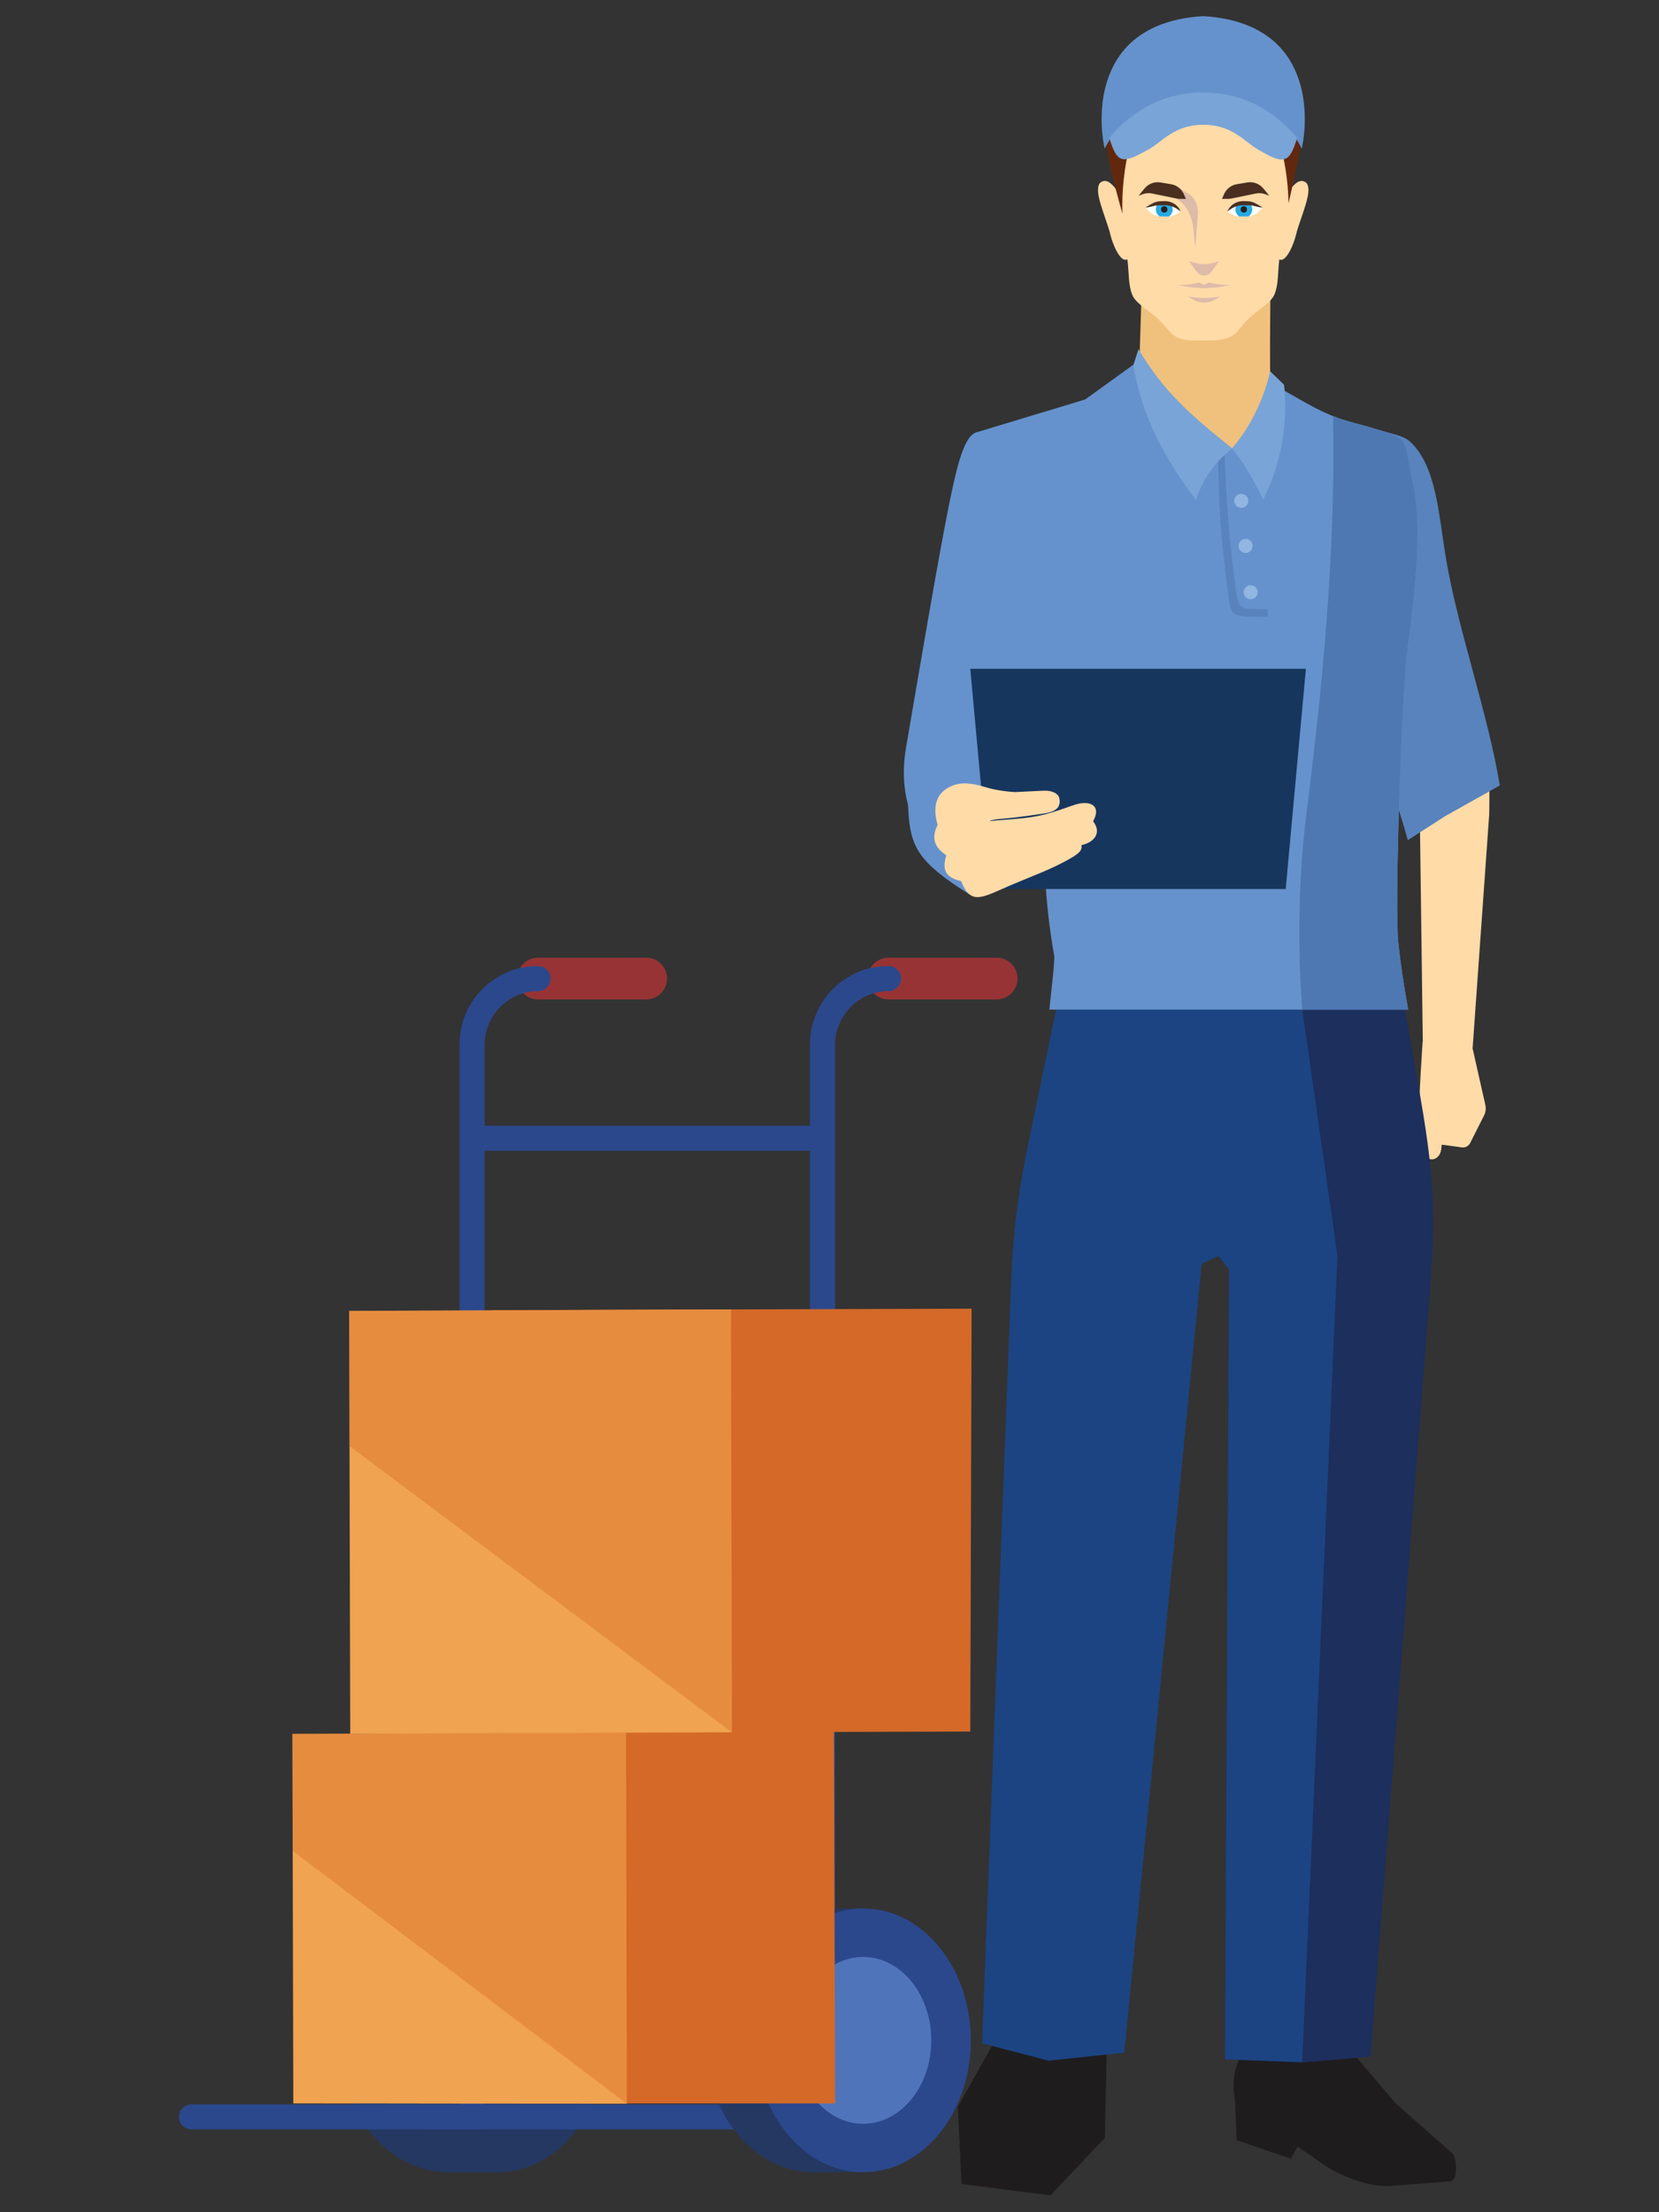 <?xml version="1.0" encoding="utf-8"?>
<!-- Generator: Adobe Illustrator 16.0.0, SVG Export Plug-In . SVG Version: 6.00 Build 0)  -->
<!DOCTYPE svg PUBLIC "-//W3C//DTD SVG 1.1//EN" "http://www.w3.org/Graphics/SVG/1.1/DTD/svg11.dtd">
<svg version="1.1" id="Layer_1" xmlns="http://www.w3.org/2000/svg" xmlns:xlink="http://www.w3.org/1999/xlink" x="0px" y="0px"
	 width="600px" height="800px" viewBox="0 0 600 800" enable-background="new 0 0 600 800" xml:space="preserve">
<rect x="0" y="0" width="600" height="800" fill="#333333" stroke="none"/>
<g>
	<path fill="#243862" d="M218.722,732.977c-0.425-5.104-1.514-9.965-3.148-14.465c-0.31-0.856-0.641-1.699-0.991-2.528
		c-0.258-0.608-0.523-1.206-0.8-1.796c-0.314-0.672-0.641-1.332-0.98-1.982c-0.371-0.714-0.756-1.412-1.161-2.099
		c-1.969-3.367-4.283-6.415-6.887-9.049c-0.008-0.011-0.019-0.018-0.029-0.027c-0.919-0.927-1.875-1.804-2.863-2.626
		c-0.769-0.642-1.563-1.24-2.369-1.814c-1.156-0.822-2.352-1.572-3.58-2.249c-0.458-0.25-0.919-0.493-1.387-0.722
		c-3.904-1.929-8.12-3.114-12.533-3.388c-0.665-0.042-1.331-0.063-2.003-0.063h-18.108c-21.5,0-38.93,21.349-38.93,47.682
		c0,26.336,17.43,47.686,38.93,47.686h18.108c0.672,0,1.338-0.023,2.003-0.065c4.413-0.273,8.628-1.458,12.533-3.385
		c0.467-0.231,0.928-0.473,1.387-0.725c1.228-0.677,2.423-1.427,3.58-2.248c0.807-0.573,1.601-1.173,2.369-1.813
		c0.989-0.824,1.944-1.698,2.863-2.627c0.01-0.008,0.021-0.018,0.029-0.026c2.604-2.633,4.918-5.681,6.887-9.049
		c0.404-0.687,0.79-1.386,1.161-2.099c0.339-0.65,0.666-1.311,0.98-1.981c0.277-0.591,0.542-1.19,0.8-1.795
		c0.35-0.832,0.681-1.673,0.991-2.531c1.634-4.5,2.723-9.36,3.148-14.465c0.132-1.604,0.199-3.229,0.199-4.876
		C218.921,736.205,218.854,734.579,218.722,732.977z"/>
	<path fill="#2B488C" d="M294.365,694.394H173.859c-2.377,0-4.304-2.026-4.304-4.527c0-2.5,1.926-4.525,4.304-4.525h120.506
		c2.378,0,4.305,2.025,4.305,4.525C298.67,692.367,296.743,694.394,294.365,694.394z"/>
	<path fill="#2B488C" d="M295.563,554.968H172.662c-2.424,0-4.389-2.026-4.389-4.526c0-2.502,1.965-4.527,4.389-4.527h122.902
		c2.424,0,4.389,2.025,4.389,4.527C299.952,552.941,297.987,554.968,295.563,554.968z"/>
	<path fill="#2B488C" d="M302.015,770.043H155.848c-2.5,0-8.098-2.025-8.098-4.526s18.801-4.527,21.301-4.527h123.91V377.723
		c0-15.646,12.729-28.375,28.376-28.375h31.68c2.501,0,4.528,2.026,4.528,4.527c0,2.499-2.027,4.525-4.528,4.525h-31.68
		c-10.653,0-19.323,8.668-19.323,19.323V770.043z"/>
	<path fill="#2B488C" d="M175.264,770.043H69.236c-2.5,0-4.527-2.025-4.527-4.526s2.026-4.527,4.527-4.527h96.975V377.723
		c0-15.646,12.728-28.375,28.376-28.375h31.68c2.501,0,4.526,2.026,4.526,4.527c0,2.499-2.025,4.525-4.526,4.525h-31.68
		c-10.655,0-19.323,8.668-19.323,19.323V770.043z"/>
	<path fill="#2B488C" d="M294.577,416.145h-120.93c-2.386,0-4.318-2.028-4.318-4.527c0-2.501,1.933-4.526,4.318-4.526h120.93
		c2.386,0,4.319,2.025,4.319,4.526C298.896,414.116,296.963,416.145,294.577,416.145z"/>
	<path fill="#973334" d="M360.46,361.421h-39.122c-4.166,0-7.543-3.381-7.543-7.546c0-4.167,3.377-7.545,7.543-7.545h39.122
		c4.168,0,7.547,3.378,7.547,7.545C368.007,358.04,364.628,361.421,360.46,361.421z"/>
	<path fill="#2B488C" d="M321.338,349.348c-14.243,0-26.065,10.549-28.072,24.244h9.2c1.897-8.675,9.635-15.191,18.872-15.191
		c2.501,0,4.526-2.026,4.526-4.525C325.864,351.374,323.839,349.348,321.338,349.348z"/>
	<path fill="#973334" d="M233.709,361.421h-39.122c-4.167,0-7.544-3.381-7.544-7.546c0-4.167,3.376-7.545,7.544-7.545h39.122
		c4.168,0,7.547,3.378,7.547,7.545C241.256,358.04,237.877,361.421,233.709,361.421z"/>
	<path fill="#2B488C" d="M194.587,349.348c-14.243,0-26.066,10.549-28.072,24.244h9.198c1.898-8.675,9.637-15.191,18.875-15.191
		c2.499,0,4.526-2.026,4.526-4.525C199.113,351.374,197.085,349.348,194.587,349.348z"/>
	<g>
		<path fill="#243862" d="M312.174,690.169h-18.105c-21.503,0-38.932,21.349-38.932,47.682c0,26.336,17.429,47.686,38.932,47.686
			h18.105c21.503,0,38.932-21.35,38.932-47.686C351.105,711.518,333.677,690.169,312.174,690.169z"/>
		<path fill="#2B488C" d="M351.105,737.851c0,26.336-17.429,47.686-38.932,47.686c-21.499,0-38.93-21.35-38.93-47.686
			c0-26.333,17.431-47.682,38.93-47.682C333.677,690.169,351.105,711.518,351.105,737.851z"/>
		<path fill="#5074B9" d="M336.814,737.851c0,16.669-11.032,30.181-24.641,30.181s-24.637-13.512-24.637-30.181
			c0-16.665,11.028-30.178,24.637-30.178S336.814,721.186,336.814,737.851z"/>
	</g>
</g>
<g>
	<g>
		<polygon fill="#D46928" points="150.956,626.802 301.612,624.15 302.033,760.657 151.368,760.657 		"/>
		<polygon fill="#F0A350" points="105.75,627.032 226.369,626.567 226.698,760.739 106.081,760.657 		"/>
		<polygon opacity="0.4" fill="#D76927" points="226.369,626.567 105.75,627.032 105.855,669.317 226.698,760.739 		"/>
	</g>
	<g>
		<polygon fill="#D46928" points="178.022,473.785 351.396,473.251 350.916,626.174 178.494,626.703 		"/>
		<polygon fill="#F0A350" points="126.288,474.049 264.327,473.517 264.706,626.439 126.666,626.97 		"/>
		<polygon opacity="0.4" fill="#D76927" points="264.327,473.517 126.288,474.049 126.41,522.938 264.706,626.439 		"/>
	</g>
</g>
<g>
	<path fill="#FFDBA8" d="M512.661,176.669c7.379,3.643,5.742,13.436,6.636,21.86l4.443,29.159l14.294,41.491
		c0.564,8.457,0.75,16.942,0.553,25.422l-5.987,84.353c0,0-3.239,3.369-18.024-2.265l-1.231-93.077l-4.527-61.468
		c0-35.916,4.169-56.965,4.178-57.066L512.661,176.669z"/>
	<g>
		<path fill="#FFDBA8" d="M521.024,402.146l0.177-3.625l-0.846-3l-2.346-14.735l4.64-8.198l9.897,6.367l4.644,20.589
			c0.291,1.294,0.128,2.671-0.454,3.823l-5.021,9.952c-0.578,1.144-1.774,1.784-3.019,1.611l-11.86-1.643l-0.774-0.107
			c-1.979-0.275-3.521-2.206-3.696-4.639l-0.419-5.786c-0.11-1.531,0.342-3.043,1.242-4.155l5.356-6.619
			c0,0,2.221,5.384-0.716,8.531l-1.443,1.999L521.024,402.146z"/>
		<path fill="#FFDBA8" d="M516.837,413.288l-0.774-0.107c-1.979-0.275-3.521-2.206-3.696-4.639l-0.419-5.786
			c-0.11-1.531,0.342-3.043,1.242-4.155l4.804-5.935c0.263,0.03,0.528,0.064,0.818,0.101c0.487,1.595,1.28,5.321-0.982,7.747
			l-1.442,1.999l4.638-0.366l0.177-3.625l-0.846-3l-0.738-4.63l0.565-1.333l4.46,0.619l1.944,8.592
			c0.141,0.619,0.087,1.264-0.152,1.839c0,0-3.844,5.75-4.038,13.45L516.837,413.288z"/>
		<path fill="#FFDBA8" d="M514.521,376.689c0,0-1.54,22.273-1.175,26.084l0.684,7.133l0.224,5.062
			c0.046,1.054,0.407,2.041,1.008,2.766l0.313,0.375c1.173,1.413,3.002,1.542,4.325,0.302l0,0c0.748-0.7,1.236-1.75,1.353-2.904
			l0.72-7.202l0.211-6.089c0.11-3.203,0.752-6.351,1.882-9.244l2.989-7.649l1.633-10.938L514.521,376.689z"/>
		<path fill="#FFDBA8" d="M520.117,416.951c0,0-0.798,1.041-2.356,0.967c-1.56-0.074-2.263-1.186-2.263-1.186
			s-0.545-5.675,2.461-5.531C520.966,411.345,520.117,416.951,520.117,416.951z"/>
	</g>
	<g>
		<path fill-rule="evenodd" clip-rule="evenodd" fill="#1F1C1D" d="M491.261,744.717l13.494,15.925l20.206,17.783
			c2.081,1.476,2.664,10.979-1.033,10.46l-20.84,1.568c-6.645,0.498-13.766-1.995-19.758-4.96
			c-4.371-2.159-8.631-5.792-14.084-9.171l-2.367,4.348l-19.645-6.755l-0.473-13.273c-2.48-14.278,3.224-16.616,5.203-26.54
			l34.325,0.72L491.261,744.717z"/>
		<polygon fill-rule="evenodd" clip-rule="evenodd" fill="#1F1C1D" points="400.381,735.746 399.582,773.152 379.911,793.9 
			347.74,789.797 346.413,761.81 363.69,731.165 		"/>
		<path fill-rule="evenodd" clip-rule="evenodd" fill="#1C4482" d="M385.711,347.049l-13.083,62.886
			c-4.478,21.518-6.217,34.613-7.035,56.145l-10.388,272.845l24.054,6.277l27.366-2.899l27.959-285.229l6.109-2.885l9.295-106.655
			L385.711,347.049z"/>
		<path fill-rule="evenodd" clip-rule="evenodd" fill="#1C2F5D" d="M504.983,347.049l8.678,49.498
			c5.928,33.852,5.357,46.454,2.699,80.647l-20.683,266.554l-24.967,2.13l-27.677-1.161l1.479-285.713l-3.868-4.815l0.003-106.655
			L504.983,347.049z"/>
		<polygon fill-rule="evenodd" clip-rule="evenodd" fill="#1C4482" points="483.712,454.188 470.954,745.68 443.034,744.717 
			444.513,459.004 440.645,454.188 440.647,347.534 468.849,350.17 		"/>
	</g>
	<g>
		<g>
			<path fill-rule="evenodd" clip-rule="evenodd" fill="#F0C17D" d="M412.896,105.241h46.572c-0.121,12.597-0.257,25.052,0,37.642
				l-14.999,33.787l-32.782-33.545L412.896,105.241z"/>
			<path fill-rule="evenodd" clip-rule="evenodd" fill="#FFDBA8" d="M435.737,123.146c-0.123,0.015-0.249,0.015-0.377,0.015
				c-4.666,0.028-6.989-0.042-9.525-1.118c-2.451-1.041-3.641-3.449-7.015-6.697c-2.863-2.765-8.017-5.579-9.269-8.586
				c-1.529-3.662-1.167-7.652-1.814-12.981c-2.661,1.467-5.511-6.149-6.078-8.65c-0.834-3.684-3.487-9.961-4.317-14.164
				c-0.475-2.409-0.186-4.326,0.623-4.931c1.728-1.283,3.506-0.584,6.082,2.921c0.163-2.972,0.356-6.035,0.257-9.284
				c-0.183-6.092-0.354-11.137,0.395-15.412c0.752-4.317,2.444-7.895,5.96-11.043l0,0c0,0,0,0,0-0.014
				c1.949-1.725,4.154-3.2,6.56-4.404c0.024-0.014,0.046-0.021,0.075-0.035c0.156-0.071,0.316-0.15,0.474-0.228
				c0.092-0.043,0.174-0.086,0.266-0.129c0.121-0.064,0.258-0.128,0.379-0.178c0.12-0.05,0.241-0.107,0.37-0.157
				c0.135-0.071,0.274-0.121,0.403-0.171c0.117-0.064,0.234-0.114,0.355-0.164c0.17-0.071,0.342-0.143,0.516-0.199
				c0.079-0.036,0.164-0.071,0.25-0.106c0.246-0.1,0.506-0.193,0.763-0.278c0,0,0,0,0.008-0.007
				c6.39-2.323,13.647-2.964,20.526-1.953c6.852,1.012,13.309,3.691,18.104,7.974c3.502,3.142,5.177,6.697,5.935,10.994
				c0.748,4.261,0.6,9.284,0.425,15.354c-0.097,3.271,0.109,6.349,0.281,9.333c2.529-3.413,4.293-4.09,6.003-2.814
				c0.812,0.605,1.101,2.522,0.623,4.931c-0.826,4.203-3.484,10.48-4.317,14.164c-0.56,2.473-3.35,9.939-5.984,8.7
				c-0.585,5.165-0.269,9.048-1.747,12.646c-1.254,3.028-6.362,5.878-9.212,8.671c-3.359,3.285-4.539,5.7-6.975,6.783
				C442.297,122.982,440.06,123.132,435.737,123.146z"/>
		</g>
		<path fill-rule="evenodd" clip-rule="evenodd" fill="#62280E" d="M413.11,39.648c-2.238,2.614-7.903,20.548-7.147,37.685
			c-7.563-26.784-11.629-45.907,4.792-57.956c21.55-15.803,47.577-5.649,49.679,0.421c17.246,5.899,10.327,32.562,5.571,53.779
			c-0.149-10.637-2.443-23.847-7.907-33.131c-1.306-1.225-6.901,5.835-8.184,5.757C437.149,45.412,432.699,42.697,413.11,39.648z"/>
	</g>
	<path fill-rule="evenodd" clip-rule="evenodd" fill="#5883BC" d="M498.339,155.436c3.95,1.126,9.18,2.088,11.446,4.104
		c9.918,8.821,10.588,27.517,13.274,43.028c4.517,26.105,15.033,55.218,19.372,81.481l-19.778,11.101l-13.517,8.685
		c-6.441-24.424-18.853-47.467-23.944-72.198L498.339,155.436z"/>
	<path fill-rule="evenodd" clip-rule="evenodd" fill="#6592CC" d="M379.521,365.104c0.738-7.517,2.081-17.62,1.692-19.814
		c-5.735-32.319-1.603-46.718-7.923-79.6c-5.18-26.955-14.2-59.323-20.68-109.177l39.867-12.056l18.312-13.21
		c0.288,2.758,0.659,5.53,1.101,8.294l17.792,18.482l17.324,4.489l4.231-1.012l11.211-17.649c-0.576-1.604-1.175-3.198-1.799-4.78
		c16.206,9.255,19.565,11.492,31.15,14.414c1.555,0.391,7.361,2.066,11.005,3.285c6.895,2.301,5.469,6.27,7.777,15.853
		c4.09,17,1.381,39.366-1.61,62.408c-1.895,14.557-4.698,91.471-3.264,105.699c0.827,8.145,2.124,16.209,3.57,24.375H379.521z"/>
	<path fill-rule="evenodd" clip-rule="evenodd" fill="#4E78B1" d="M482.104,150.478c2.839,1.119,5.803,2.023,9.696,3.007
		c1.555,0.391,7.361,2.066,11.005,3.285c6.895,2.301,5.469,6.27,7.777,15.853c4.09,17,1.381,39.366-1.61,62.408
		c-1.895,14.557-4.698,91.471-3.264,105.699c0.827,8.145,2.124,16.209,3.57,24.375l-38.297,0.007
		c-1.177-14.827-2.113-42.593,1.547-71.286C477.872,251.916,483.234,199.832,482.104,150.478z"/>
	<path fill-rule="evenodd" clip-rule="evenodd" fill="#6592CC" d="M353.626,156.299c-4.823,0.434-7.595,12.254-10.594,27.203
		c-3.784,18.803-10.728,59.836-15.355,86.875c-3.498,20.434,5.494,34.071,11.442,35.083c5.979,1.019,22.358-5.658,25.879-17.998
		c4.289-15.041,6.939-32.768,11.236-50.324C375.831,213.897,366.017,163.153,353.626,156.299z"/>
	<path fill-rule="evenodd" clip-rule="evenodd" fill="#6592CC" d="M435.952,5.89c39.9,2.871,37.061,38.076,34.849,47.88
		c-6.349-13.188-20.919-17.684-35.644-16.815c-14.723-0.869-29.29,3.627-35.639,16.815c-2.216-9.804-5.055-45.009,34.845-47.88
		l0.794-0.043L435.952,5.89z"/>
	<path fill-rule="evenodd" clip-rule="evenodd" fill="#79A4D7" d="M435.162,33.471c12.692-0.143,24.588,5.287,33.964,16.352
		c-2.91,9.791-5.087,9.541-14.221,4.204c-4.967-2.9-9.292-8.914-19.743-8.914c-10.453,0-14.899,6.257-19.74,8.914
		c-9.274,5.095-11.314,5.586-14.226-4.204C410.576,38.758,422.472,33.328,435.162,33.471z"/>
	<path fill-rule="evenodd" clip-rule="evenodd" fill="#5883BC" d="M442.914,162.548c0.182,16.045,1.859,34.648,4.067,50.722
		c0.93,6.292,1.108,6.968,7.858,7.019c1.069,0.007,2.277,0.021,3.588,0.042l0.111,2.729c-1.341-0.028-2.505-0.036-3.527-0.043
		c-9.708-0.071-10.036-0.078-10.99-9.668c-2.49-18.141-3.334-32.633-3.534-50.794L442.914,162.548z"/>
	<path fill-rule="evenodd" clip-rule="evenodd" fill="#79A4D7" d="M411.744,126.281c9.16,15.354,18.497,23.534,33.923,35.874
		c-4.545,3.691-9.736,8.622-13.163,18.625c-11.692-15.689-19.263-29.682-22.643-48.621L411.744,126.281z"/>
	<path fill-rule="evenodd" clip-rule="evenodd" fill="#79A4D7" d="M459.293,134.168c-0.181,2.081-3.818,16.651-13.729,27.959
		c4.251,5.172,7.809,11.4,11.314,18.525c7.646-15.305,8.739-30.795,7.518-41.496L459.293,134.168z"/>
	<g>
		<path fill-rule="evenodd" clip-rule="evenodd" fill="#90B6E1" d="M452.301,216.712c1.403,0,2.548-1.14,2.548-2.544
			c0-1.403-1.145-2.544-2.548-2.544c-1.4,0-2.544,1.141-2.544,2.544C449.757,215.572,450.9,216.712,452.301,216.712z"/>
		<path fill-rule="evenodd" clip-rule="evenodd" fill="#90B6E1" d="M450.491,199.967c1.399,0,2.543-1.146,2.543-2.55
			s-1.144-2.544-2.543-2.544c-1.405,0-2.548,1.14-2.548,2.544S449.086,199.967,450.491,199.967z"/>
		<path fill-rule="evenodd" clip-rule="evenodd" fill="#90B6E1" d="M448.92,183.672c1.403,0,2.547-1.14,2.547-2.543
			c0-1.404-1.144-2.544-2.547-2.544c-1.4,0-2.548,1.14-2.548,2.544C446.372,182.533,447.52,183.672,448.92,183.672z"/>
	</g>
	<path fill-rule="evenodd" clip-rule="evenodd" fill="#6592CC" d="M360.408,274.495c-18.969-3.527-16.639-6.597-32.331,3.862
		c0.729,25.664-1.152,30.018,22.2,44.88l10.131-13.031C360.408,310.206,360.895,274.495,360.408,274.495z"/>
	<polygon fill-rule="evenodd" clip-rule="evenodd" fill="#16365E" points="350.916,241.862 472.293,241.862 464.993,321.492 
		358.211,321.492 	"/>
	<path fill-rule="evenodd" clip-rule="evenodd" fill="#FFDBA8" d="M366.979,286.444l10.431-0.506
		c2.811-0.135,5.339,0.833,5.729,2.808c0.848,4.303-3.114,5.087-6.139,5.521c-2.836,0.406-6.552,0.962-10.011,1.368
		c-3.819,0.449-7.342,0.527-9.06,1.239c-0.378,0.157,1.344-0.085,1.75-0.12c12.373-0.963,15.137-1.041,24.096-4.026
		c2.473-0.827,4.351-1.61,6.078-2.023c4.803-1.126,8.485,0.876,5.479,6.291c3.185,4.111,0.538,7.595-4.226,8.628
		c0.38,1.966-0.923,3.135-5.137,5.458c-6.629,3.647-13.603,6.092-20.612,9.112c-10.393,4.482-14.208,7.317-17.807-1.603
		c-5.282-1.154-7.004-3.755-5.308-9.291c-4.724-3.128-5.322-6.691-3.136-10.98c-2.396-8.315,0.791-12.184,4.843-13.987
		c3.334-1.489,6.762-1.403,12.518,0.342C358.86,285.397,362.169,286.102,366.979,286.444z"/>
</g>
<g>
	<g>
		<g>
			<g>
				<g>
					<path fill="#DEBBA9" d="M438.244,95.164c-1.824,0.5-3.752,0.5-5.578,0L430,94.434l2.806,3.855c1.308,1.797,3.989,1.797,5.301,0
						l2.804-3.855L438.244,95.164z"/>
					<path fill="#DEBBA9" d="M440.538,107.331c-3.327,0.564-6.839,0.564-10.165,0l-0.824-0.14l2.104,1.256
						c2.132,1.275,5.516,1.27,7.641-0.01l2.069-1.247L440.538,107.331z"/>
					<path fill="#DEBBA9" d="M425.466,71.793l1.348-3.502l3.513,2.121c1.979,1.196,3.115,4.644,2.932,6.949l-0.974,12.257
						l-0.743-7.201c-0.33-3.213-1.953-7.39-4.494-9.383L425.466,71.793z"/>
					<path fill="#4A2F20" d="M425.466,71.793l-8.825-1.813c-1.126-0.231-2.294-0.145-3.37,0.25l-1.487,0.543l2.144-2.614
						c1.403-1.713,3.615-2.545,5.801-2.181l3.775,0.629c2.052,0.342,3.792,1.691,4.637,3.59l0.766,1.724h-2.195
						C426.292,71.921,425.874,71.878,425.466,71.793z"/>
					<path fill="#4A2F20" d="M445.375,71.793l8.824-1.813c1.125-0.231,2.293-0.145,3.371,0.25l1.486,0.543l-2.144-2.614
						c-1.405-1.713-3.616-2.545-5.802-2.181l-3.773,0.629c-2.052,0.342-3.794,1.691-4.638,3.59l-0.766,1.724h2.194
						C444.547,71.921,444.964,71.878,445.375,71.793z"/>
					<path fill="#DEBBA9" d="M437.666,102.243c-0.641-0.078-0.729,0.031-1.274,0.309l-0.972,0.494l-0.972-0.494
						c-0.548-0.278-0.634-0.387-1.274-0.309c0,0-1.873,0.786-7.127,0.803c0,0,3.322,0.739,4.271,0.806
						c0.946,0.068,3.456,0.35,5.102,0.35s4.154-0.281,5.101-0.35c0.949-0.067,4.271-0.806,4.271-0.806
						C439.538,103.028,437.666,102.243,437.666,102.243z"/>
				</g>
			</g>
		</g>
	</g>
	<g>
		<g>
			<path fill="#FFFFFF" d="M414.295,75.093l2.888-1.126c0.741-0.288,1.528-0.443,2.322-0.457l1.713-0.032
				c1.847-0.032,3.623,0.694,4.917,2.011l0.941,0.958l-1.464,0.892c-1.084,0.66-2.333,1-3.602,0.98l-1.915-0.03
				c-1.828-0.028-3.564-0.8-4.812-2.136L414.295,75.093z"/>
			<g>
				<defs>
					<path id="SVGID_1_" d="M414.413,75.047l2.756-1.074c0.749-0.292,1.546-0.449,2.35-0.463l1.663-0.03
						c1.868-0.033,3.67,0.703,4.98,2.036l0.839,0.854c0.039,0.04,0.031,0.105-0.017,0.135l-1.351,0.822
						c-1.099,0.668-2.363,1.013-3.649,0.993l-1.853-0.029c-1.852-0.029-3.609-0.81-4.874-2.163l-0.877-0.941
						C414.339,75.143,414.356,75.07,414.413,75.047z"/>
				</defs>
				<clipPath id="SVGID_2_">
					<use xlink:href="#SVGID_1_"  overflow="visible"/>
				</clipPath>
				<circle clip-path="url(#SVGID_2_)" fill="#29AAE1" cx="421.068" cy="75.735" r="3.046"/>
				<circle clip-path="url(#SVGID_2_)" fill="#231F20" cx="421.068" cy="75.735" r="1.152"/>
			</g>
			<path fill="#4A2F20" d="M414.295,75.093c0,0,0.723-0.553,1.881-1.195c0.292-0.163,0.594-0.339,0.945-0.507
				c0.38-0.178,0.781-0.336,1.224-0.433c0.429-0.1,0.93-0.176,1.361-0.18c0.429-0.017,0.866-0.033,1.303-0.049
				c0.445-0.005,0.947,0.021,1.423,0.103c0.474,0.071,0.92,0.228,1.338,0.394c0.833,0.35,1.522,0.85,2.005,1.362
				c0.503,0.508,0.775,1.003,0.988,1.325c0.206,0.333,0.313,0.534,0.313,0.534s-0.196-0.111-0.526-0.324
				c-0.337-0.208-0.778-0.554-1.313-0.856c-0.537-0.309-1.19-0.591-1.904-0.788c-0.356-0.104-0.735-0.151-1.114-0.207
				c-0.378-0.05-0.75-0.053-1.182-0.037c-0.439,0-0.876-0.001-1.305-0.002c-0.431,0-0.778-0.018-1.157,0.029
				c-0.365,0.045-0.733,0.099-1.06,0.178c-0.351,0.1-0.708,0.187-1.028,0.261C415.2,75.01,414.295,75.093,414.295,75.093z"/>
		</g>
		<g>
			<path fill="#FFFFFF" d="M456.618,75.093l-2.892-1.126c-0.74-0.288-1.524-0.443-2.319-0.457l-1.716-0.032
				c-1.845-0.032-3.623,0.694-4.917,2.011l-0.941,0.958l1.466,0.892c1.083,0.66,2.332,1,3.602,0.98l1.914-0.03
				c1.828-0.028,3.566-0.8,4.813-2.136L456.618,75.093z"/>
			<g>
				<defs>
					<path id="SVGID_3_" d="M456.499,75.047l-2.757-1.074c-0.751-0.292-1.545-0.449-2.352-0.463l-1.662-0.03
						c-1.868-0.033-3.67,0.703-4.98,2.036l-0.837,0.854c-0.04,0.04-0.033,0.105,0.016,0.135l1.351,0.822
						c1.098,0.668,2.362,1.013,3.647,0.993l1.853-0.029c1.852-0.029,3.612-0.81,4.875-2.163l0.878-0.941
						C456.572,75.143,456.556,75.07,456.499,75.047z"/>
				</defs>
				<clipPath id="SVGID_4_">
					<use xlink:href="#SVGID_3_"  overflow="visible"/>
				</clipPath>
				<path clip-path="url(#SVGID_4_)" fill="#29AAE1" d="M446.798,75.735c0,1.682,1.361,3.045,3.046,3.045
					c1.679,0,3.044-1.363,3.044-3.045s-1.365-3.046-3.044-3.046C448.159,72.689,446.798,74.054,446.798,75.735z"/>
				<circle clip-path="url(#SVGID_4_)" fill="#231F20" cx="449.842" cy="75.735" r="1.153"/>
			</g>
			<path fill="#4A2F20" d="M456.618,75.093c0,0-0.724-0.553-1.882-1.195c-0.292-0.163-0.596-0.339-0.946-0.507
				c-0.381-0.178-0.78-0.336-1.225-0.433c-0.43-0.1-0.928-0.176-1.359-0.18c-0.432-0.017-0.867-0.033-1.305-0.049
				c-0.445-0.005-0.947,0.021-1.421,0.103c-0.474,0.071-0.921,0.228-1.339,0.394c-0.834,0.35-1.523,0.85-2.006,1.362
				c-0.503,0.508-0.773,1.003-0.986,1.325c-0.208,0.333-0.316,0.534-0.316,0.534s0.199-0.111,0.529-0.324
				c0.337-0.208,0.776-0.554,1.31-0.856c0.541-0.309,1.191-0.591,1.905-0.788c0.356-0.104,0.736-0.151,1.115-0.207
				c0.375-0.05,0.751-0.053,1.181-0.037c0.438,0,0.875-0.001,1.307-0.002c0.43,0,0.777-0.018,1.156,0.029
				c0.364,0.045,0.732,0.099,1.058,0.178c0.353,0.1,0.71,0.187,1.028,0.261C455.71,75.01,456.618,75.093,456.618,75.093z"/>
		</g>
	</g>
</g>
</svg>
